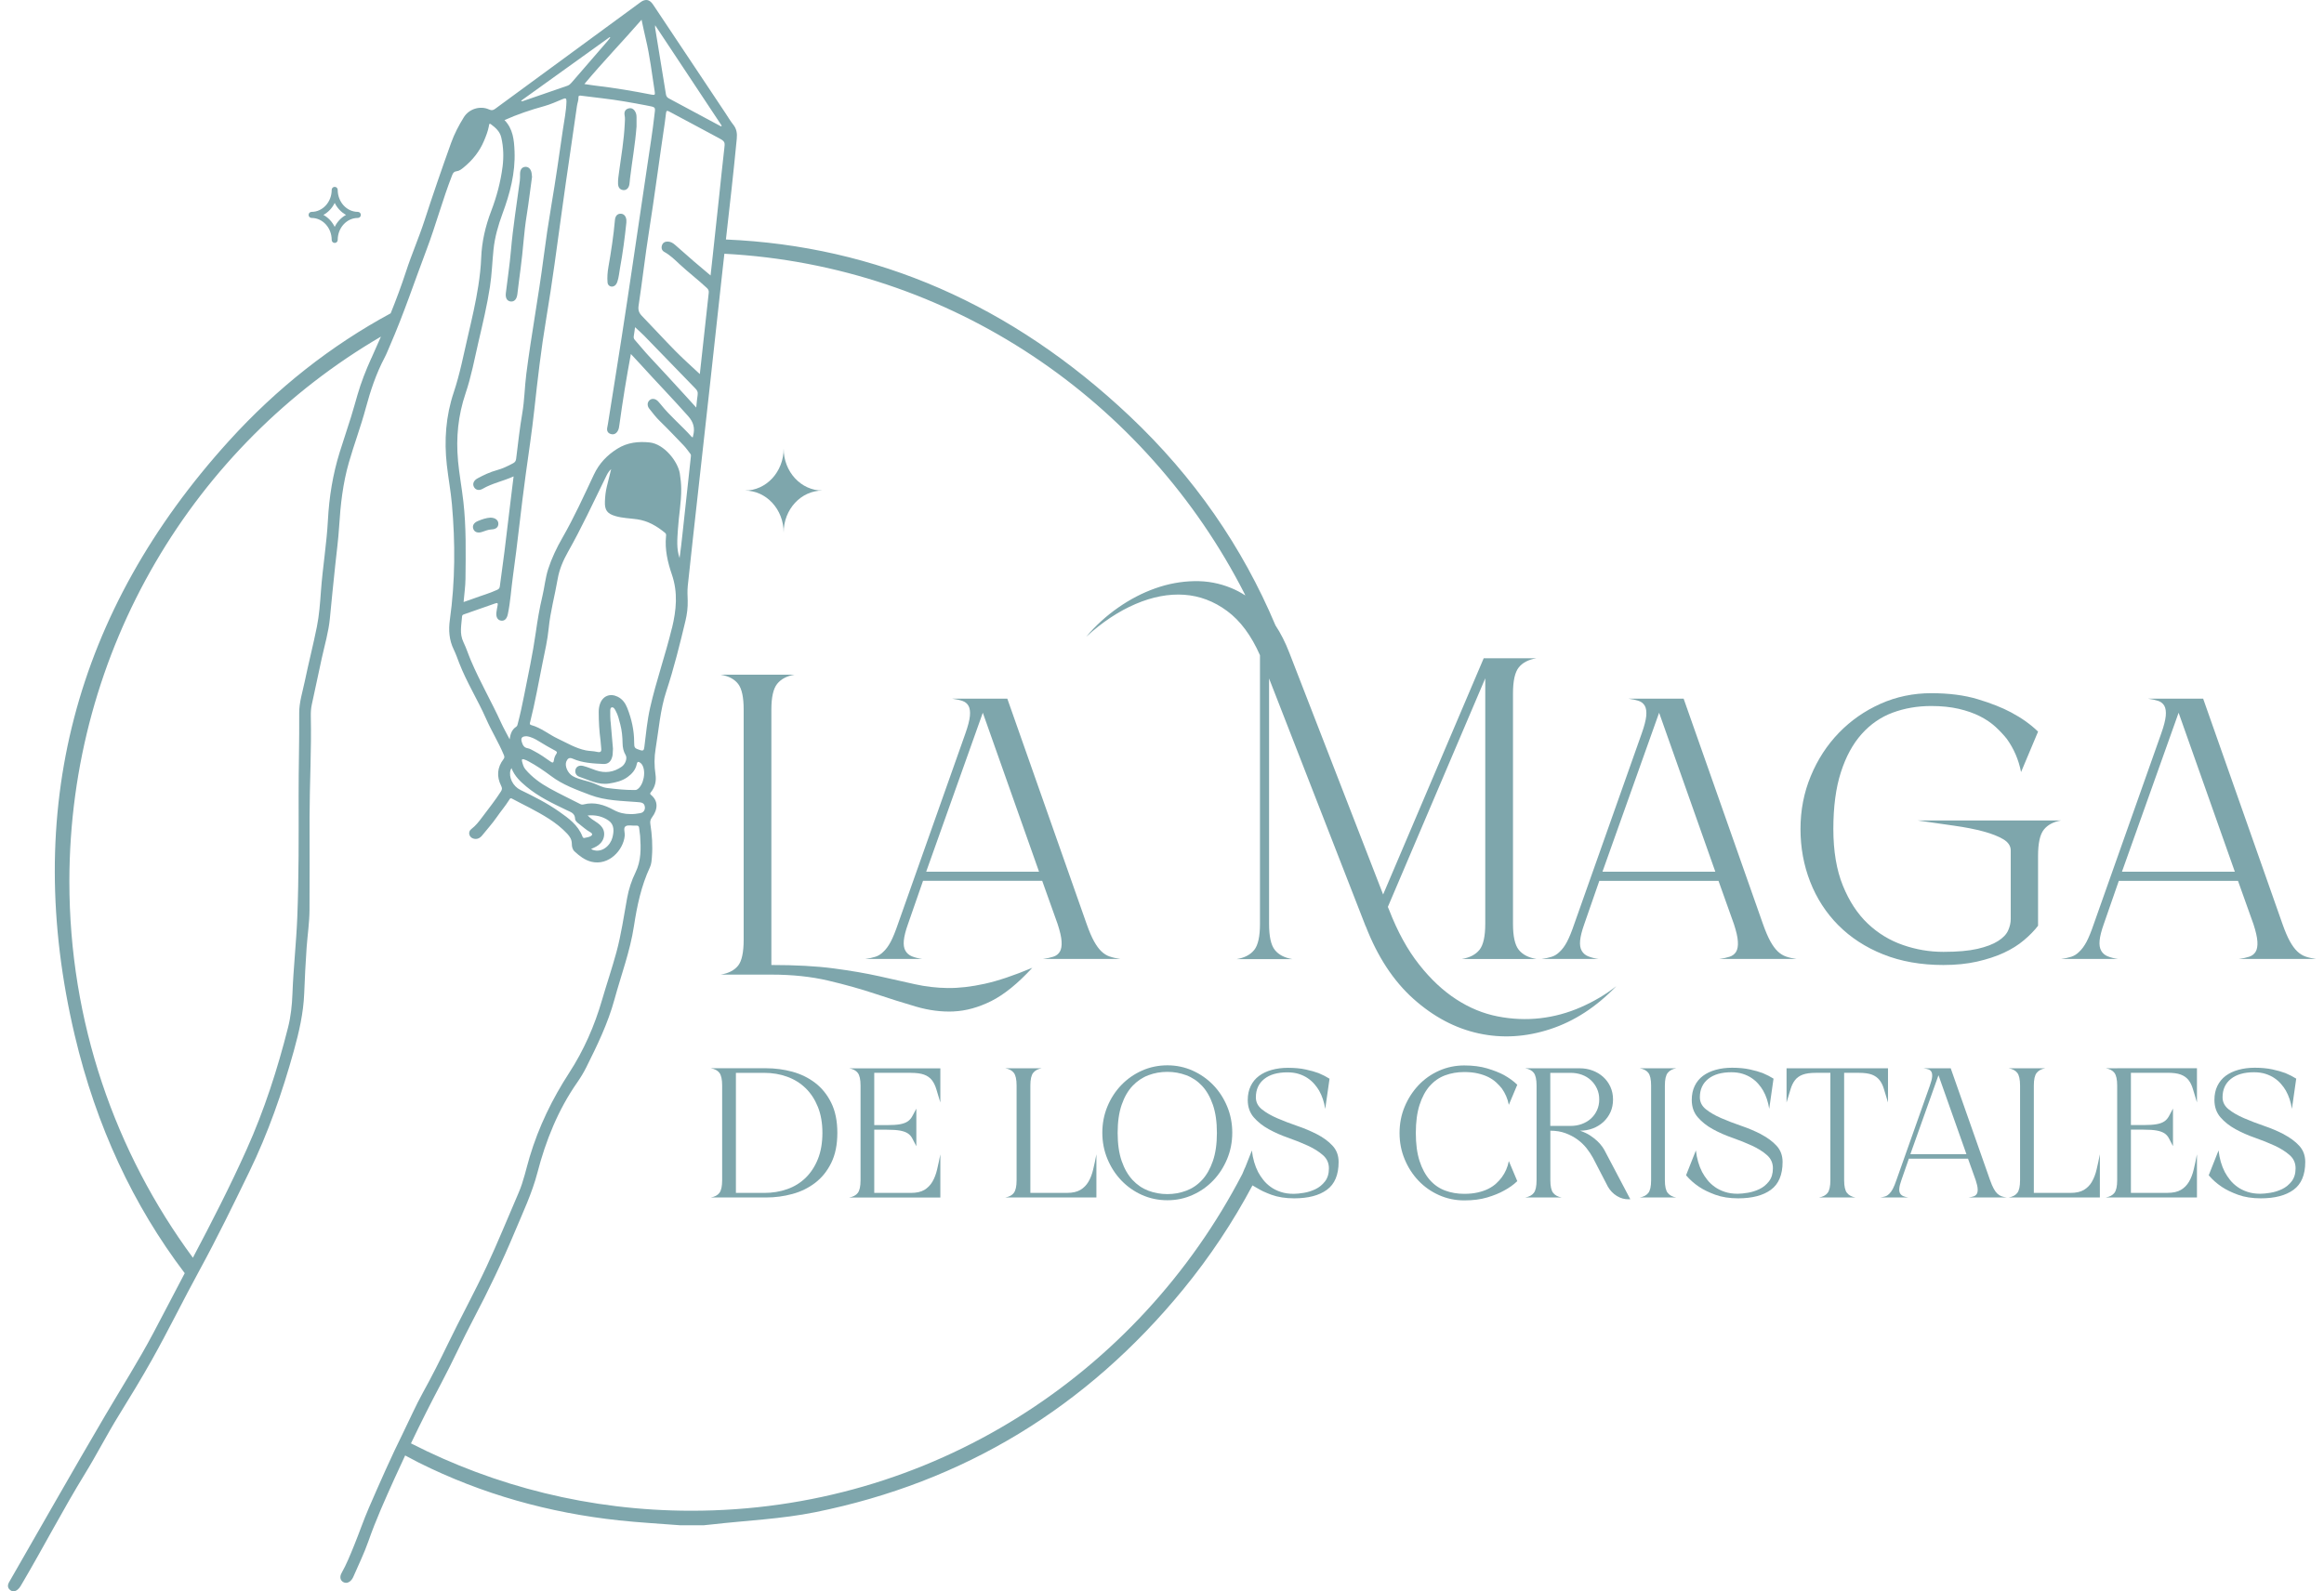 <svg xmlns="http://www.w3.org/2000/svg" width="146" height="100" viewBox="0 0 146 100" fill="none"><path d="M59.914 63.559C60.685 63.525 61.473 63.307 62.278 62.906C63.082 62.503 63.941 61.807 64.852 60.818C63.691 61.304 62.691 61.64 61.854 61.824C61.016 62.008 60.245 62.097 59.542 62.089C58.837 62.08 58.148 62 57.477 61.85C56.806 61.7 56.055 61.531 55.225 61.346C54.396 61.162 53.443 60.998 52.365 60.855C51.287 60.712 49.985 60.642 48.46 60.642V44.589C48.46 43.818 48.58 43.281 48.821 42.979C49.06 42.677 49.422 42.484 49.904 42.4H45.277C45.775 42.484 46.139 42.677 46.372 42.979C46.605 43.281 46.719 43.818 46.719 44.589V59.057C46.719 59.845 46.603 60.386 46.372 60.679C46.139 60.973 45.775 61.162 45.277 61.246H48.462C49.772 61.246 50.961 61.372 52.031 61.623C53.1 61.875 54.087 62.152 54.991 62.454C55.895 62.756 56.749 63.023 57.553 63.259C58.358 63.494 59.145 63.595 59.916 63.561L59.914 63.559Z" fill="#7EA6AC"></path><path d="M69.714 60.111C69.524 60.045 69.35 59.935 69.191 59.784C69.033 59.632 68.881 59.424 68.731 59.154C68.582 58.886 68.424 58.518 68.259 58.047L63.283 43.907H59.825C60.073 43.941 60.286 43.987 60.459 44.045C60.633 44.103 60.761 44.209 60.846 44.359C60.928 44.509 60.957 44.719 60.933 44.989C60.908 45.256 60.813 45.627 60.647 46.096L56.418 58.047C56.253 58.533 56.099 58.912 55.958 59.18C55.816 59.447 55.662 59.657 55.497 59.809C55.347 59.959 55.182 60.065 54.999 60.123C54.817 60.183 54.601 60.229 54.353 60.261H57.936C57.688 60.227 57.472 60.173 57.29 60.098C57.108 60.023 56.971 59.905 56.88 59.744C56.789 59.586 56.755 59.371 56.781 59.103C56.806 58.835 56.892 58.49 57.042 58.071L57.987 55.353H65.474L66.444 58.071C66.592 58.525 66.677 58.888 66.692 59.166C66.709 59.442 66.671 59.657 66.58 59.807C66.489 59.958 66.353 60.063 66.171 60.121C65.988 60.181 65.772 60.227 65.525 60.26H70.376C70.128 60.225 69.907 60.176 69.716 60.109L69.714 60.111ZM58.186 54.778L61.743 44.789L65.275 54.778H58.186Z" fill="#7EA6AC"></path><path d="M85.797 58.199C86.543 60.128 87.546 61.654 88.806 62.778C90.066 63.902 91.431 64.622 92.898 64.941C94.366 65.26 95.858 65.171 97.375 64.677C98.893 64.182 100.281 63.281 101.541 61.972C100.878 62.493 100.136 62.933 99.314 63.293C98.493 63.653 97.643 63.885 96.764 63.986C95.885 64.086 94.993 64.049 94.091 63.873C93.187 63.697 92.32 63.341 91.492 62.803C90.662 62.266 89.882 61.538 89.154 60.614C88.423 59.691 87.794 58.543 87.263 57.168L87.189 56.992L93.308 42.626V58.049C93.308 58.837 93.188 59.383 92.947 59.685C92.706 59.987 92.338 60.179 91.841 60.263H96.518C96.02 60.179 95.651 59.987 95.411 59.685C95.17 59.383 95.05 58.839 95.05 58.049V43.581C95.05 42.793 95.17 42.247 95.411 41.945C95.651 41.643 96.02 41.45 96.518 41.367H93.21L86.892 56.211L80.997 41.013C80.747 40.367 80.457 39.795 80.128 39.297C78.053 34.375 75.016 29.97 70.966 26.147C63.538 19.135 55.04 15.453 45.604 15.05C45.842 12.94 46.085 10.831 46.286 8.717C46.318 8.381 46.277 8.096 46.062 7.829C45.879 7.602 45.733 7.344 45.569 7.1C44.059 4.834 42.55 2.57 41.04 0.306C40.861 0.037 40.678 -0.054 40.436 0.03C40.332 0.066 40.239 0.139 40.148 0.206C37.136 2.413 34.125 4.621 31.116 6.832C30.986 6.928 30.893 6.955 30.731 6.882C30.169 6.621 29.468 6.841 29.142 7.364C28.823 7.878 28.542 8.415 28.338 8.984C27.759 10.598 27.201 12.218 26.671 13.849C26.319 14.936 25.856 15.987 25.504 17.074C25.215 17.959 24.89 18.829 24.543 19.689C20.796 21.716 17.394 24.388 14.38 27.711C4.69 38.401 1.369 50.984 4.695 65.062C6.046 70.779 8.379 75.754 11.605 80.009C10.948 81.258 10.3 82.51 9.639 83.757C8.703 85.525 7.63 87.212 6.618 88.934C4.573 92.414 2.583 95.927 0.571 99.426C0.47 99.602 0.466 99.778 0.63 99.914C0.792 100.049 0.962 100.015 1.116 99.885C1.249 99.772 1.327 99.617 1.413 99.469C2.747 97.198 3.961 94.857 5.339 92.61C6.081 91.402 6.726 90.133 7.473 88.927C8.18 87.782 8.88 86.634 9.539 85.46C10.573 83.618 11.501 81.715 12.513 79.862C13.628 77.82 14.645 75.729 15.66 73.639C16.843 71.207 17.733 68.652 18.459 66.04C18.787 64.854 19.062 63.667 19.111 62.43C19.15 61.466 19.194 60.5 19.263 59.538C19.32 58.755 19.439 57.975 19.444 57.189C19.457 55.242 19.447 53.294 19.447 51.345C19.452 49.233 19.573 47.123 19.526 45.012C19.521 44.767 19.535 44.521 19.587 44.281C19.794 43.306 20.002 42.331 20.216 41.358C20.398 40.529 20.643 39.713 20.724 38.862C20.83 37.746 20.943 36.632 21.061 35.518C21.147 34.704 21.255 33.896 21.306 33.077C21.39 31.72 21.54 30.376 21.918 29.061C22.247 27.914 22.67 26.798 22.979 25.645C23.272 24.553 23.628 23.487 24.156 22.484C24.29 22.231 24.391 21.963 24.505 21.701C25.364 19.732 26.04 17.691 26.799 15.685C27.383 14.141 27.806 12.542 28.407 11.005C28.464 10.86 28.525 10.778 28.687 10.761C28.859 10.742 28.995 10.63 29.129 10.521C29.685 10.067 30.125 9.523 30.407 8.85C30.534 8.548 30.653 8.247 30.714 7.922C30.726 7.856 30.719 7.714 30.849 7.813C31.136 8.03 31.402 8.258 31.492 8.642C31.633 9.25 31.649 9.869 31.573 10.473C31.451 11.43 31.202 12.362 30.856 13.268C30.497 14.209 30.269 15.183 30.23 16.202C30.208 16.789 30.139 17.377 30.05 17.957C29.888 19.008 29.646 20.044 29.405 21.078C29.125 22.279 28.896 23.492 28.503 24.664C28.007 26.145 27.897 27.672 28.071 29.219C28.162 30.04 28.317 30.854 28.39 31.676C28.606 34.104 28.599 36.53 28.262 38.947C28.171 39.599 28.214 40.215 28.503 40.812C28.638 41.09 28.741 41.385 28.852 41.674C29.323 42.888 30.019 43.989 30.542 45.178C30.876 45.939 31.32 46.649 31.642 47.418C31.682 47.517 31.719 47.594 31.633 47.705C31.232 48.227 31.19 48.795 31.483 49.382C31.549 49.513 31.556 49.603 31.471 49.733C31.116 50.291 30.702 50.805 30.308 51.333C30.102 51.61 29.888 51.89 29.604 52.105C29.385 52.272 29.457 52.601 29.719 52.691C29.959 52.773 30.151 52.676 30.297 52.492C30.596 52.117 30.922 51.763 31.197 51.366C31.45 50.997 31.743 50.658 31.983 50.276C32.026 50.206 32.053 50.122 32.183 50.196C32.529 50.39 32.89 50.556 33.239 50.743C34.099 51.2 34.953 51.664 35.633 52.391C35.801 52.57 35.921 52.76 35.923 53.016C35.923 53.2 35.96 53.384 36.1 53.51C36.407 53.792 36.734 54.05 37.146 54.152C38.244 54.425 39.165 53.423 39.247 52.519C39.266 52.314 39.144 52.028 39.3 51.925C39.455 51.821 39.723 51.902 39.941 51.881C40.104 51.866 40.151 51.934 40.16 52.084C40.168 52.231 40.202 52.376 40.214 52.523C40.269 53.309 40.286 54.085 39.924 54.826C39.676 55.331 39.502 55.87 39.399 56.428C39.19 57.569 39.028 58.722 38.724 59.842C38.451 60.85 38.112 61.84 37.82 62.844C37.351 64.465 36.675 66.002 35.766 67.405C34.691 69.061 33.843 70.807 33.276 72.699C33.052 73.449 32.895 74.226 32.585 74.945C31.913 76.495 31.284 78.062 30.567 79.593C29.798 81.234 28.928 82.823 28.139 84.454C27.638 85.489 27.121 86.516 26.563 87.523C26.118 88.328 25.75 89.176 25.342 90.002C24.571 91.559 23.871 93.149 23.178 94.745C22.839 95.524 22.569 96.328 22.248 97.114C22.007 97.705 21.773 98.295 21.459 98.851C21.328 99.083 21.373 99.305 21.554 99.414C21.734 99.523 21.948 99.462 22.102 99.254C22.136 99.208 22.166 99.158 22.189 99.107C22.512 98.358 22.876 97.623 23.144 96.853C23.613 95.509 24.197 94.216 24.78 92.922C25.001 92.434 25.226 91.948 25.453 91.464C25.74 91.617 26.027 91.771 26.32 91.919C30.281 93.897 34.496 95.072 38.891 95.543C40.166 95.68 41.45 95.749 42.729 95.85H44.208C44.382 95.831 44.555 95.814 44.731 95.796C46.895 95.548 49.091 95.458 51.219 95.028C60.552 93.144 68.26 88.441 74.328 81.031C76.018 78.967 77.466 76.783 78.684 74.492C78.757 74.529 78.843 74.579 78.947 74.644C78.963 74.652 78.976 74.661 78.991 74.669C79.038 74.696 79.086 74.725 79.136 74.753C79.18 74.777 79.224 74.799 79.268 74.823C79.285 74.831 79.302 74.84 79.319 74.848C79.345 74.862 79.374 74.877 79.401 74.891C79.401 74.889 79.401 74.888 79.401 74.886C79.548 74.954 79.703 75.019 79.872 75.08C80.283 75.23 80.761 75.305 81.304 75.305C82.184 75.305 82.871 75.126 83.36 74.768C83.849 74.41 84.095 73.828 84.095 73.019C84.095 72.612 83.967 72.27 83.712 71.996C83.458 71.721 83.135 71.484 82.749 71.284C82.363 71.085 81.945 70.907 81.496 70.754C81.047 70.6 80.629 70.44 80.243 70.273C79.856 70.105 79.534 69.921 79.28 69.716C79.025 69.512 78.897 69.261 78.897 68.961C78.897 68.469 79.072 68.084 79.421 67.806C79.77 67.526 80.255 67.388 80.872 67.388C81.144 67.388 81.385 67.422 81.594 67.488C81.805 67.555 81.989 67.642 82.149 67.751C82.309 67.859 82.449 67.981 82.569 68.12C82.689 68.256 82.788 68.396 82.871 68.537C83.06 68.87 83.188 69.254 83.254 69.687L83.525 67.788C83.328 67.664 83.102 67.546 82.845 67.439C82.623 67.355 82.351 67.278 82.031 67.209C81.71 67.138 81.339 67.103 80.919 67.103C80.548 67.103 80.207 67.147 79.894 67.234C79.58 67.321 79.313 67.449 79.091 67.615C78.868 67.782 78.696 67.992 78.573 68.246C78.45 68.5 78.387 68.793 78.387 69.126C78.387 69.559 78.512 69.921 78.763 70.213C79.015 70.505 79.33 70.754 79.708 70.962C80.086 71.17 80.496 71.351 80.938 71.504C81.378 71.658 81.788 71.823 82.166 71.997C82.545 72.171 82.859 72.369 83.11 72.591C83.362 72.811 83.486 73.089 83.486 73.422C83.486 73.755 83.404 74.028 83.24 74.241C83.075 74.453 82.876 74.616 82.641 74.729C82.407 74.841 82.164 74.918 81.913 74.959C81.661 75 81.449 75.022 81.277 75.022C80.971 75.022 80.7 74.983 80.462 74.903C80.222 74.824 80.013 74.72 79.833 74.591C79.652 74.461 79.497 74.316 79.369 74.154C79.241 73.992 79.133 73.828 79.042 73.661C78.836 73.262 78.704 72.808 78.647 72.299L78.217 73.388C78.217 73.388 78.214 73.383 78.212 73.381C78.156 73.512 78.102 73.645 78.047 73.775C71.517 86.361 58.484 94.948 43.412 94.937C37.063 94.934 31.094 93.402 25.818 90.703C26.433 89.418 27.071 88.145 27.739 86.888C28.434 85.576 29.043 84.218 29.736 82.906C30.689 81.101 31.566 79.262 32.354 77.378C32.86 76.167 33.426 74.98 33.76 73.698C34.288 71.668 35.061 69.745 36.265 68.019C36.474 67.719 36.666 67.403 36.83 67.075C37.518 65.695 38.191 64.312 38.601 62.81C39.021 61.275 39.585 59.779 39.826 58.197C40.021 56.922 40.283 55.672 40.831 54.498C40.925 54.295 40.937 54.073 40.954 53.852C41.01 53.154 40.963 52.461 40.856 51.774C40.833 51.618 40.86 51.501 40.958 51.369C41.347 50.847 41.352 50.325 40.898 49.953C40.814 49.885 40.843 49.841 40.897 49.776C41.162 49.452 41.241 49.064 41.18 48.667C41.099 48.121 41.097 47.592 41.189 47.043C41.389 45.835 41.475 44.605 41.862 43.433C42.341 41.981 42.707 40.498 43.063 39.012C43.162 38.598 43.214 38.178 43.203 37.748C43.192 37.438 43.176 37.123 43.208 36.815C43.41 34.895 43.626 32.978 43.839 31.06C44.09 28.793 44.344 26.525 44.594 24.258C44.861 21.844 45.124 19.43 45.387 17.016C45.426 16.659 45.466 16.303 45.507 15.946C59.705 16.692 72 25.14 78.209 37.356C78.207 37.354 78.204 37.352 78.202 37.35C78.215 37.373 78.225 37.397 78.236 37.42C77.956 37.24 77.665 37.084 77.365 36.96C76.62 36.649 75.835 36.502 75.014 36.52C74.192 36.537 73.381 36.687 72.577 36.972C71.772 37.257 70.998 37.659 70.251 38.18C69.505 38.7 68.832 39.312 68.235 40.017C69.247 39.094 70.283 38.407 71.344 37.954C72.405 37.502 73.42 37.309 74.392 37.376C75.361 37.443 76.262 37.782 77.09 38.395C77.92 39.007 78.608 39.933 79.155 41.175V58.059C79.155 58.847 79.035 59.393 78.794 59.695C78.553 59.997 78.185 60.19 77.687 60.273H81.194C80.697 60.19 80.327 59.997 80.088 59.695C79.846 59.393 79.727 58.849 79.727 58.059V42.636L85.795 58.211L85.797 58.199ZM23.33 22.503C22.989 23.257 22.687 24.019 22.458 24.814C22.324 25.277 22.195 25.741 22.053 26.201C21.823 26.943 21.572 27.675 21.341 28.417C20.908 29.808 20.677 31.236 20.601 32.684C20.521 34.182 20.27 35.66 20.162 37.153C20.108 37.903 20.054 38.657 19.906 39.394C19.675 40.539 19.384 41.672 19.147 42.815C19.008 43.479 18.793 44.132 18.797 44.816C18.809 46.543 18.757 48.269 18.76 49.996C18.764 52.55 18.777 55.104 18.676 57.654C18.612 59.255 18.431 60.852 18.372 62.454C18.346 63.167 18.27 63.875 18.096 64.566C17.433 67.193 16.601 69.768 15.493 72.236C14.456 74.546 13.302 76.798 12.118 79.037C7.237 72.421 4.353 64.223 4.358 55.377C4.369 40.78 12.223 27.991 23.932 21.153C23.736 21.605 23.535 22.054 23.333 22.503H23.33ZM41.155 1.584C42.573 3.725 43.958 5.812 45.341 7.9C45.328 7.914 45.313 7.927 45.299 7.943C44.859 7.707 44.419 7.472 43.978 7.235C43.329 6.887 42.683 6.534 42.032 6.191C41.922 6.133 41.86 6.064 41.838 5.936C41.614 4.543 41.383 3.149 41.157 1.755C41.151 1.724 41.157 1.69 41.157 1.586L41.155 1.584ZM40.305 1.243C40.396 1.661 40.474 2.045 40.565 2.427C40.829 3.524 40.958 4.645 41.131 5.759C41.16 5.948 41.147 5.989 40.932 5.947C39.784 5.722 38.628 5.525 37.464 5.389C37.233 5.362 37.004 5.324 36.712 5.281C37.878 3.884 39.109 2.615 40.303 1.241L40.305 1.243ZM38.303 2.332C38.315 2.343 38.326 2.355 38.338 2.366C38.288 2.43 38.239 2.497 38.185 2.56C37.429 3.434 36.672 4.307 35.916 5.182C35.84 5.269 35.767 5.346 35.651 5.387C34.712 5.708 33.774 6.034 32.836 6.358C32.814 6.365 32.791 6.361 32.767 6.363C32.758 6.351 32.752 6.337 32.743 6.325C34.595 4.995 36.449 3.662 38.303 2.332ZM28.774 28.938C28.64 27.501 28.783 26.096 29.245 24.729C29.606 23.666 29.81 22.564 30.061 21.475C30.328 20.329 30.601 19.184 30.78 18.021C30.9 17.246 30.923 16.458 31.004 15.678C31.084 14.905 31.298 14.158 31.568 13.426C32.035 12.164 32.381 10.876 32.325 9.507C32.296 8.796 32.232 8.101 31.694 7.547C32.511 7.182 33.334 6.904 34.174 6.674C34.582 6.561 34.965 6.387 35.353 6.225C35.526 6.153 35.592 6.16 35.587 6.378C35.572 6.986 35.444 7.576 35.358 8.173C35.13 9.75 34.906 11.326 34.639 12.896C34.454 13.991 34.29 15.09 34.148 16.192C33.833 18.633 33.377 21.052 33.065 23.494C32.959 24.321 32.951 25.16 32.809 25.983C32.647 26.926 32.544 27.878 32.426 28.827C32.409 28.965 32.357 29.047 32.237 29.11C31.908 29.288 31.574 29.448 31.212 29.547C30.788 29.663 30.392 29.849 30.007 30.057C29.758 30.192 29.672 30.4 29.773 30.598C29.869 30.787 30.087 30.854 30.321 30.717C30.923 30.366 31.606 30.238 32.266 29.938C32.23 30.217 32.198 30.472 32.168 30.726C32.01 32.041 31.854 33.356 31.691 34.67C31.6 35.4 31.492 36.129 31.399 36.859C31.384 36.977 31.321 37.025 31.227 37.069C30.763 37.284 30.27 37.419 29.793 37.598C29.577 37.68 29.356 37.75 29.124 37.832C29.166 37.333 29.238 36.854 29.243 36.375C29.259 34.755 29.294 33.133 29.11 31.519C29.012 30.657 28.852 29.805 28.771 28.941L28.774 28.938ZM36.734 52.656C36.656 52.674 36.619 52.642 36.591 52.567C36.316 51.847 35.722 51.422 35.135 51.008C34.371 50.468 33.538 50.05 32.699 49.643C32.219 49.409 31.944 48.844 32.074 48.389C32.082 48.36 32.099 48.334 32.131 48.268C32.333 48.785 32.691 49.115 33.067 49.429C33.828 50.068 34.717 50.486 35.599 50.91C35.847 51.03 36.117 51.095 36.13 51.455C36.135 51.583 36.253 51.68 36.358 51.76C36.596 51.943 36.815 52.149 37.08 52.296C37.247 52.389 37.237 52.492 37.061 52.569C36.96 52.613 36.844 52.627 36.734 52.654V52.656ZM33.081 46.266C33.345 46.295 33.615 46.43 33.868 46.59C34.197 46.799 34.536 46.986 34.877 47.171C34.983 47.229 35.025 47.271 34.944 47.386C34.864 47.498 34.818 47.633 34.798 47.771C34.776 47.935 34.724 47.957 34.587 47.86C34.256 47.624 33.926 47.392 33.565 47.205C33.428 47.135 33.291 47.044 33.146 47.02C32.91 46.98 32.838 46.812 32.78 46.625C32.705 46.376 32.785 46.27 33.081 46.266ZM38.476 52.627C38.346 53.133 37.825 53.608 37.247 53.411C37.218 53.401 37.191 53.382 37.134 53.35C37.22 53.312 37.281 53.287 37.34 53.258C37.677 53.101 37.925 52.853 37.955 52.47C37.986 52.082 37.734 51.835 37.436 51.646C37.265 51.538 37.1 51.429 36.916 51.245C37.434 51.197 37.869 51.311 38.239 51.569C38.605 51.823 38.572 52.25 38.476 52.625V52.627ZM40.232 51.098C40.026 51.134 39.817 51.166 39.606 51.158C39.234 51.159 38.893 51.081 38.552 50.897C37.969 50.579 37.346 50.378 36.666 50.55C36.594 50.569 36.528 50.567 36.457 50.53C35.81 50.197 35.15 49.887 34.513 49.533C33.953 49.223 33.433 48.848 33.01 48.349C32.882 48.199 32.843 48.019 32.794 47.838C32.757 47.701 32.834 47.694 32.92 47.72C33.02 47.751 33.116 47.797 33.207 47.846C33.701 48.111 34.165 48.428 34.612 48.762C35.358 49.324 36.204 49.624 37.063 49.952C38.055 50.329 39.068 50.322 40.086 50.407C40.286 50.424 40.48 50.443 40.512 50.706C40.536 50.9 40.425 51.064 40.234 51.096L40.232 51.098ZM38.355 45.342C38.338 45.139 38.336 44.934 38.338 44.729C38.338 44.629 38.326 44.478 38.432 44.453C38.552 44.425 38.618 44.56 38.674 44.659C38.829 44.932 38.893 45.238 38.972 45.538C39.072 45.92 39.105 46.309 39.112 46.703C39.116 46.968 39.165 47.22 39.305 47.452C39.418 47.638 39.301 48.007 39.058 48.179C38.564 48.529 38.018 48.605 37.446 48.411C37.179 48.319 36.92 48.205 36.645 48.135C36.412 48.075 36.226 48.153 36.162 48.338C36.096 48.525 36.179 48.742 36.397 48.814C37.004 49.015 37.582 49.344 38.266 49.237C38.679 49.172 39.075 49.083 39.421 48.834C39.706 48.629 39.929 48.375 40.003 48.019C40.038 47.844 40.116 47.848 40.231 47.94C40.263 47.966 40.293 47.993 40.317 48.025C40.615 48.431 40.445 49.353 40.025 49.612C39.972 49.644 39.92 49.646 39.863 49.646C39.279 49.65 38.701 49.588 38.126 49.517C37.852 49.482 37.591 49.341 37.329 49.235C36.888 49.056 36.402 49.011 35.98 48.771C35.66 48.588 35.459 48.119 35.582 47.843C35.663 47.659 35.771 47.584 35.982 47.677C36.594 47.947 37.252 47.978 37.905 48.01C38.203 48.025 38.382 47.858 38.459 47.563C38.475 47.508 38.486 47.45 38.49 47.394C38.5 47.256 38.505 47.116 38.508 47.048C38.455 46.432 38.404 45.888 38.36 45.342H38.355ZM42.209 39.481C41.803 41.158 41.226 42.784 40.844 44.465C40.659 45.279 40.583 46.111 40.48 46.939C40.455 47.142 40.419 47.206 40.207 47.135C39.87 47.02 39.839 47.012 39.839 46.638C39.839 45.891 39.677 45.178 39.406 44.489C39.286 44.187 39.105 43.931 38.802 43.782C38.323 43.549 37.867 43.733 37.692 44.238C37.635 44.402 37.613 44.571 37.613 44.745C37.613 45.343 37.647 45.939 37.727 46.531C37.749 46.693 37.748 46.857 37.77 47.019C37.8 47.249 37.717 47.297 37.5 47.247C37.272 47.194 37.033 47.201 36.803 47.155C36.171 47.026 35.617 46.69 35.042 46.418C34.481 46.154 33.993 45.736 33.383 45.567C33.244 45.529 33.288 45.439 33.31 45.354C33.62 44.134 33.833 42.894 34.084 41.662C34.231 40.942 34.398 40.22 34.469 39.492C34.572 38.437 34.857 37.424 35.034 36.386C35.138 35.776 35.385 35.209 35.685 34.677C36.54 33.164 37.269 31.586 38.035 30.026C38.126 29.842 38.205 29.646 38.395 29.477C38.298 29.871 38.21 30.226 38.122 30.581C38.046 30.891 38.013 31.209 38.002 31.528C37.984 32.06 38.149 32.28 38.66 32.43C39.107 32.562 39.571 32.568 40.026 32.633C40.71 32.732 41.271 33.061 41.791 33.495C41.86 33.553 41.848 33.63 41.841 33.698C41.759 34.532 41.943 35.327 42.209 36.103C42.597 37.233 42.491 38.338 42.214 39.48L42.209 39.481ZM43.543 27.385C43.535 27.416 43.53 27.447 43.521 27.486C43.493 27.472 43.467 27.467 43.452 27.452C42.825 26.747 42.089 26.145 41.502 25.403C41.452 25.34 41.4 25.277 41.342 25.218C41.165 25.041 40.951 25.017 40.802 25.155C40.659 25.288 40.645 25.502 40.794 25.688C41.007 25.956 41.214 26.232 41.459 26.467C41.973 26.966 42.464 27.488 42.96 28.003C43.111 28.16 43.233 28.348 43.37 28.518C43.423 28.585 43.407 28.656 43.398 28.73C43.224 30.34 43.051 31.949 42.875 33.559C42.821 34.063 42.764 34.566 42.693 35.068C42.486 34.474 42.551 33.863 42.589 33.258C42.641 32.41 42.804 31.57 42.796 30.715C42.793 30.395 42.759 30.079 42.71 29.764C42.59 28.999 41.723 27.904 40.819 27.805C40.104 27.728 39.413 27.805 38.787 28.196C38.141 28.6 37.64 29.12 37.306 29.834C36.678 31.169 36.066 32.515 35.331 33.797C34.973 34.421 34.663 35.068 34.44 35.754C34.258 36.315 34.209 36.907 34.072 37.478C33.89 38.234 33.765 39 33.656 39.768C33.467 41.104 33.18 42.419 32.919 43.741C32.804 44.32 32.682 44.893 32.532 45.461C32.512 45.54 32.504 45.621 32.426 45.673C32.168 45.842 32.063 46.101 32.02 46.463C31.822 46.08 31.635 45.756 31.483 45.422C30.884 44.106 30.157 42.856 29.591 41.525C29.424 41.135 29.296 40.727 29.112 40.346C28.854 39.812 28.989 39.272 29.029 38.731C29.036 38.649 29.093 38.625 29.157 38.603C29.807 38.376 30.456 38.152 31.104 37.922C31.256 37.867 31.294 37.903 31.259 38.057C31.229 38.191 31.208 38.33 31.188 38.468C31.146 38.768 31.256 38.969 31.477 39.002C31.691 39.034 31.843 38.891 31.903 38.599C32.067 37.821 32.111 37.028 32.22 36.243C32.522 34.097 32.733 31.939 33.03 29.793C33.217 28.441 33.421 27.09 33.568 25.735C33.776 23.831 33.995 21.929 34.312 20.044C34.697 17.744 35 15.434 35.317 13.126C35.612 10.964 35.946 8.808 36.248 6.648C36.273 6.472 36.349 6.307 36.341 6.122C36.334 5.974 36.459 6.008 36.535 6.017C36.977 6.066 37.417 6.128 37.859 6.179C38.775 6.286 39.684 6.448 40.588 6.621C41.248 6.747 41.172 6.704 41.106 7.284C40.998 8.25 40.841 9.21 40.7 10.173C40.386 12.307 40.069 14.443 39.752 16.577C39.522 18.12 39.293 19.664 39.053 21.204C38.773 23.011 38.481 24.816 38.195 26.621C38.181 26.71 38.161 26.797 38.146 26.885C38.115 27.073 38.181 27.213 38.363 27.271C38.549 27.331 38.697 27.261 38.8 27.097C38.881 26.969 38.896 26.82 38.915 26.675C39.116 25.21 39.353 23.751 39.633 22.245C39.848 22.475 40.037 22.675 40.221 22.878C41.214 23.975 42.246 25.038 43.23 26.147C43.572 26.532 43.668 26.909 43.545 27.38L43.543 27.385ZM43.83 24.804C43.788 25.051 43.773 25.304 43.739 25.611C43.472 25.317 43.243 25.062 43.01 24.809C42.278 24.012 41.551 23.212 40.811 22.426C40.487 22.081 40.194 21.713 39.88 21.359C39.814 21.284 39.799 21.209 39.816 21.112C39.849 20.928 39.87 20.74 39.895 20.561C40.086 20.738 40.281 20.907 40.462 21.091C41.539 22.199 42.611 23.311 43.688 24.417C43.8 24.531 43.855 24.637 43.828 24.802L43.83 24.804ZM45.495 9.396C45.382 10.362 45.286 11.329 45.183 12.295C45.044 13.58 44.908 14.863 44.768 16.147C44.727 16.521 44.685 16.895 44.64 17.311C44.269 16.999 43.923 16.71 43.58 16.415C43.187 16.076 42.799 15.728 42.408 15.386C42.277 15.272 42.13 15.183 41.951 15.18C41.784 15.177 41.646 15.243 41.588 15.412C41.529 15.588 41.578 15.746 41.74 15.835C42.101 16.033 42.391 16.321 42.686 16.596C43.24 17.111 43.842 17.57 44.395 18.085C44.489 18.172 44.542 18.251 44.525 18.398C44.333 20.1 44.151 21.803 43.965 23.507C43.452 23.026 42.924 22.559 42.43 22.057C41.717 21.334 41.032 20.58 40.323 19.849C40.139 19.658 40.077 19.483 40.119 19.203C40.35 17.669 40.524 16.125 40.765 14.593C41.126 12.3 41.423 9.999 41.766 7.702C41.796 7.501 41.816 7.296 41.843 7.095C41.86 6.969 41.902 6.933 42.032 7.004C43.073 7.566 44.12 8.113 45.159 8.678C45.566 8.9 45.55 8.931 45.496 9.396H45.495Z" fill="#7EA6AC"></path><path d="M99.777 60.099C99.594 60.024 99.458 59.907 99.367 59.746C99.276 59.587 99.242 59.373 99.267 59.105C99.293 58.837 99.379 58.492 99.529 58.072L100.473 55.355H107.961L108.93 58.072C109.079 58.526 109.163 58.89 109.178 59.168C109.195 59.444 109.158 59.659 109.067 59.809C108.976 59.959 108.839 60.065 108.657 60.123C108.475 60.183 108.259 60.229 108.011 60.261H112.862C112.614 60.227 112.393 60.178 112.203 60.111C112.012 60.045 111.838 59.935 111.68 59.784C111.521 59.632 111.369 59.424 111.219 59.154C111.071 58.886 110.912 58.518 110.747 58.047L105.771 43.907H102.313C102.561 43.941 102.774 43.987 102.948 44.045C103.121 44.103 103.25 44.209 103.334 44.359C103.417 44.509 103.445 44.719 103.422 44.989C103.396 45.256 103.302 45.627 103.135 46.096L98.906 58.047C98.741 58.533 98.588 58.912 98.446 59.18C98.304 59.447 98.151 59.657 97.985 59.809C97.835 59.959 97.67 60.065 97.488 60.123C97.306 60.183 97.09 60.229 96.842 60.261H100.424C100.176 60.227 99.96 60.173 99.778 60.098L99.777 60.099ZM104.23 44.789L107.761 54.778H100.672L104.23 44.789Z" fill="#7EA6AC"></path><path d="M115.485 58.137C116.256 58.917 117.197 59.529 118.309 59.975C119.42 60.418 120.68 60.642 122.09 60.642C122.869 60.642 123.574 60.57 124.205 60.428C124.836 60.285 125.394 60.101 125.884 59.876C126.373 59.649 126.796 59.384 127.152 59.082C127.508 58.781 127.803 58.478 128.036 58.176V53.799C128.036 52.993 128.156 52.441 128.397 52.139C128.636 51.837 128.997 51.644 129.48 51.56H120.474C121.287 51.678 122.05 51.787 122.763 51.888C123.477 51.989 124.094 52.11 124.617 52.253C125.14 52.396 125.553 52.56 125.86 52.744C126.167 52.929 126.32 53.164 126.32 53.449V57.752C126.32 57.987 126.266 58.226 126.158 58.468C126.051 58.712 125.84 58.934 125.524 59.135C125.209 59.337 124.779 59.5 124.231 59.627C123.682 59.753 122.971 59.816 122.092 59.816C121.213 59.816 120.383 59.674 119.555 59.388C118.725 59.103 117.988 58.654 117.34 58.042C116.694 57.429 116.171 56.633 115.773 55.651C115.375 54.67 115.176 53.483 115.176 52.091C115.176 50.699 115.333 49.511 115.649 48.53C115.964 47.549 116.399 46.748 116.954 46.128C117.509 45.507 118.16 45.059 118.907 44.782C119.653 44.506 120.457 44.367 121.321 44.367C121.967 44.367 122.544 44.427 123.05 44.543C123.556 44.661 123.999 44.816 124.381 45.009C124.762 45.202 125.089 45.424 125.364 45.676C125.637 45.929 125.873 46.179 126.072 46.43C126.519 47.051 126.818 47.747 126.968 48.518L128.037 45.976C127.574 45.524 127.009 45.122 126.346 44.769C125.782 44.467 125.081 44.19 124.244 43.938C123.406 43.685 122.433 43.561 121.321 43.561C120.209 43.561 119.132 43.782 118.136 44.228C117.141 44.673 116.271 45.28 115.524 46.051C114.778 46.823 114.188 47.728 113.758 48.769C113.326 49.81 113.112 50.917 113.112 52.091C113.112 53.265 113.314 54.372 113.721 55.413C114.127 56.453 114.716 57.363 115.487 58.142L115.485 58.137Z" fill="#7EA6AC"></path><path d="M132.413 60.099C132.231 60.024 132.094 59.907 132.003 59.746C131.912 59.587 131.878 59.373 131.903 59.105C131.929 58.837 132.015 58.492 132.165 58.072L133.109 55.355H140.597L141.567 58.072C141.715 58.526 141.799 58.89 141.816 59.168C141.833 59.444 141.796 59.659 141.705 59.809C141.614 59.959 141.477 60.065 141.295 60.123C141.113 60.183 140.897 60.229 140.649 60.261H145.5C145.252 60.227 145.031 60.178 144.84 60.111C144.65 60.045 144.476 59.935 144.318 59.784C144.159 59.632 144.007 59.424 143.857 59.154C143.709 58.886 143.55 58.518 143.385 58.047L138.409 43.907H134.951C135.199 43.941 135.412 43.987 135.586 44.045C135.759 44.103 135.887 44.209 135.972 44.359C136.054 44.509 136.083 44.719 136.059 44.989C136.034 45.256 135.94 45.627 135.773 46.096L131.544 58.047C131.379 58.533 131.225 58.912 131.084 59.18C130.942 59.447 130.788 59.657 130.623 59.809C130.475 59.959 130.308 60.065 130.126 60.123C129.943 60.183 129.728 60.229 129.48 60.261H133.062C132.814 60.227 132.598 60.173 132.416 60.098L132.413 60.099ZM136.866 44.789L140.398 54.778H133.308L136.866 44.789Z" fill="#7EA6AC"></path><path d="M45.195 74.964C45.08 75.114 44.898 75.21 44.651 75.251H48.135C48.694 75.251 49.241 75.178 49.777 75.032C50.312 74.888 50.789 74.654 51.209 74.333C51.629 74.012 51.967 73.594 52.221 73.077C52.476 72.56 52.604 71.933 52.604 71.191C52.604 70.448 52.476 69.82 52.221 69.303C51.967 68.787 51.629 68.369 51.209 68.048C50.789 67.727 50.312 67.495 49.777 67.348C49.243 67.203 48.694 67.13 48.135 67.13H44.651C44.898 67.171 45.08 67.268 45.195 67.417C45.309 67.567 45.368 67.833 45.368 68.215V74.161C45.368 74.545 45.311 74.811 45.195 74.961V74.964ZM46.232 67.42H48.01C48.528 67.42 49.01 67.502 49.455 67.664C49.901 67.826 50.285 68.067 50.611 68.382C50.936 68.698 51.193 69.092 51.383 69.563C51.572 70.034 51.666 70.576 51.666 71.192C51.666 71.808 51.572 72.364 51.383 72.835C51.194 73.306 50.936 73.698 50.611 74.016C50.285 74.333 49.901 74.57 49.455 74.727C49.01 74.886 48.529 74.964 48.01 74.964H46.232V67.42Z" fill="#7EA6AC"></path><path d="M57.222 67.42C57.577 67.42 57.855 67.458 58.056 67.533C58.258 67.608 58.418 67.72 58.538 67.87C58.658 68.021 58.752 68.212 58.822 68.445C58.891 68.679 58.977 68.957 59.075 69.283V67.135H53.345C53.591 67.176 53.773 67.273 53.888 67.422C54.003 67.572 54.062 67.838 54.062 68.22V74.166C54.062 74.55 54.004 74.816 53.888 74.966C53.772 75.116 53.591 75.212 53.345 75.253H59.075V72.542C59.009 72.883 58.941 73.202 58.87 73.497C58.8 73.792 58.702 74.048 58.574 74.265C58.445 74.481 58.277 74.652 58.068 74.777C57.857 74.901 57.575 74.964 57.221 74.964H54.923V70.993H55.715C56.069 70.993 56.347 71.011 56.548 71.049C56.75 71.086 56.91 71.144 57.03 71.223C57.15 71.301 57.244 71.409 57.314 71.542C57.383 71.675 57.469 71.837 57.567 72.03V69.669C57.467 69.851 57.383 70.01 57.314 70.143C57.243 70.276 57.148 70.385 57.03 70.467C56.91 70.551 56.75 70.61 56.548 70.648C56.345 70.686 56.069 70.704 55.715 70.704H54.923V67.418H57.221L57.222 67.42Z" fill="#7EA6AC"></path><path d="M63.693 74.964C63.578 75.114 63.396 75.21 63.15 75.251H68.879V72.54C68.814 72.881 68.746 73.2 68.675 73.495C68.605 73.79 68.507 74.046 68.378 74.263C68.25 74.48 68.082 74.65 67.872 74.775C67.663 74.9 67.38 74.963 67.027 74.963H64.73V68.217C64.73 67.835 64.789 67.567 64.909 67.418C65.029 67.268 65.207 67.173 65.445 67.132H63.148C63.394 67.173 63.576 67.27 63.691 67.418C63.806 67.569 63.865 67.835 63.865 68.217V74.162C63.865 74.546 63.807 74.812 63.691 74.963L63.693 74.964Z" fill="#7EA6AC"></path><path d="M70.448 74.183C70.819 74.57 71.251 74.874 71.745 75.094C72.239 75.314 72.771 75.425 73.339 75.425C73.907 75.425 74.425 75.314 74.919 75.094C75.414 74.874 75.846 74.57 76.217 74.183C76.588 73.796 76.879 73.344 77.094 72.828C77.308 72.311 77.414 71.762 77.414 71.18C77.414 70.598 77.308 70.047 77.094 69.532C76.879 69.015 76.588 68.567 76.217 68.183C75.846 67.8 75.414 67.499 74.919 67.277C74.425 67.057 73.899 66.946 73.339 66.946C72.779 66.946 72.239 67.057 71.745 67.277C71.251 67.497 70.819 67.799 70.448 68.183C70.077 68.567 69.785 69.015 69.571 69.532C69.357 70.049 69.251 70.598 69.251 71.18C69.251 71.762 69.357 72.313 69.571 72.828C69.785 73.345 70.077 73.796 70.448 74.183ZM70.467 69.425C70.635 68.937 70.863 68.543 71.151 68.237C71.44 67.934 71.77 67.71 72.145 67.569C72.519 67.427 72.917 67.357 73.337 67.357C73.757 67.357 74.144 67.429 74.523 67.569C74.901 67.71 75.233 67.934 75.517 68.237C75.8 68.541 76.028 68.937 76.196 69.425C76.365 69.913 76.449 70.501 76.449 71.192C76.449 71.883 76.365 72.472 76.196 72.96C76.028 73.448 75.802 73.845 75.517 74.152C75.233 74.461 74.901 74.684 74.523 74.826C74.144 74.968 73.749 75.039 73.337 75.039C72.926 75.039 72.521 74.969 72.145 74.826C71.77 74.684 71.438 74.459 71.151 74.152C70.863 73.843 70.635 73.446 70.467 72.96C70.298 72.472 70.214 71.883 70.214 71.192C70.214 70.501 70.298 69.913 70.467 69.425Z" fill="#7EA6AC"></path><path d="M89.823 68.244C90.095 67.935 90.415 67.713 90.786 67.575C91.157 67.439 91.556 67.369 91.984 67.369C92.305 67.369 92.591 67.398 92.843 67.456C93.094 67.514 93.313 67.591 93.504 67.686C93.693 67.782 93.856 67.893 93.991 68.017C94.126 68.142 94.244 68.268 94.344 68.392C94.566 68.701 94.715 69.046 94.789 69.43L95.32 68.167C95.089 67.942 94.809 67.739 94.48 67.555C94.2 67.405 93.853 67.268 93.436 67.142C93.021 67.017 92.537 66.954 91.986 66.954C91.434 66.954 90.899 67.065 90.405 67.285C89.911 67.505 89.481 67.809 89.115 68.196C88.749 68.584 88.459 69.034 88.245 69.546C88.03 70.058 87.924 70.61 87.924 71.201C87.924 71.791 88.03 72.334 88.245 72.849C88.459 73.366 88.749 73.814 89.115 74.198C89.481 74.582 89.911 74.884 90.405 75.104C90.899 75.324 91.426 75.435 91.986 75.435C92.546 75.435 93.021 75.372 93.436 75.248C93.851 75.123 94.2 74.981 94.48 74.823C94.809 74.649 95.089 74.447 95.32 74.224L94.789 72.963C94.715 73.347 94.566 73.688 94.344 73.987C94.246 74.12 94.128 74.249 93.991 74.374C93.855 74.499 93.693 74.609 93.504 74.705C93.315 74.8 93.094 74.877 92.843 74.935C92.591 74.993 92.306 75.022 91.984 75.022C91.556 75.022 91.156 74.954 90.786 74.816C90.415 74.679 90.095 74.456 89.823 74.147C89.552 73.838 89.338 73.444 89.181 72.96C89.024 72.477 88.946 71.89 88.946 71.199C88.946 70.508 89.024 69.919 89.181 69.431C89.338 68.944 89.552 68.546 89.823 68.239V68.244Z" fill="#7EA6AC"></path><path d="M100.647 72.047C100.569 71.934 100.468 71.82 100.345 71.704C100.222 71.588 100.072 71.47 99.895 71.354C99.718 71.238 99.505 71.138 99.259 71.054C99.547 71.054 99.817 71.006 100.068 70.911C100.32 70.815 100.539 70.68 100.73 70.505C100.918 70.329 101.067 70.124 101.175 69.887C101.281 69.65 101.335 69.385 101.335 69.094C101.335 68.802 101.279 68.536 101.168 68.293C101.057 68.053 100.907 67.847 100.718 67.676C100.529 67.505 100.308 67.372 100.057 67.277C99.805 67.181 99.535 67.133 99.247 67.133H95.814C96.061 67.174 96.243 67.272 96.358 67.42C96.472 67.57 96.531 67.836 96.531 68.219V74.164C96.531 74.548 96.474 74.814 96.358 74.964C96.243 75.114 96.061 75.21 95.814 75.251H98.112C97.872 75.21 97.694 75.114 97.575 74.964C97.456 74.814 97.397 74.548 97.397 74.164V71.054C97.751 71.054 98.068 71.107 98.348 71.211C98.628 71.315 98.879 71.448 99.102 71.61C99.325 71.772 99.515 71.957 99.675 72.159C99.836 72.364 99.969 72.566 100.077 72.765L101.015 74.577C101.155 74.819 101.342 75.012 101.576 75.157C101.811 75.302 102.064 75.372 102.335 75.364H102.421L100.829 72.34C100.787 72.257 100.728 72.159 100.65 72.047H100.647ZM98.677 70.755H97.393V67.42H98.677C98.923 67.42 99.156 67.459 99.375 67.538C99.593 67.616 99.783 67.732 99.944 67.881C100.104 68.029 100.232 68.208 100.326 68.411C100.421 68.616 100.468 68.843 100.468 69.092C100.468 69.341 100.421 69.57 100.326 69.773C100.232 69.977 100.104 70.151 99.944 70.296C99.783 70.442 99.593 70.554 99.375 70.634C99.158 70.713 98.925 70.754 98.677 70.754V70.755Z" fill="#7EA6AC"></path><path d="M104.771 67.42C104.891 67.27 105.069 67.174 105.307 67.133H103.01C103.256 67.174 103.438 67.272 103.553 67.42C103.668 67.57 103.727 67.836 103.727 68.219V74.164C103.727 74.548 103.67 74.814 103.553 74.964C103.437 75.114 103.256 75.21 103.01 75.251H105.307C105.068 75.21 104.889 75.114 104.771 74.964C104.651 74.814 104.592 74.548 104.592 74.164V68.219C104.592 67.836 104.651 67.569 104.771 67.42Z" fill="#7EA6AC"></path><path d="M110.642 71.279C110.256 71.08 109.838 70.902 109.389 70.749C108.941 70.595 108.522 70.435 108.136 70.267C107.75 70.1 107.428 69.916 107.173 69.711C106.918 69.507 106.79 69.256 106.79 68.956C106.79 68.464 106.965 68.079 107.315 67.8C107.664 67.521 108.148 67.382 108.765 67.382C109.037 67.382 109.278 67.417 109.487 67.483C109.696 67.55 109.882 67.637 110.042 67.746C110.202 67.853 110.342 67.976 110.462 68.114C110.582 68.251 110.683 68.391 110.764 68.532C110.953 68.865 111.081 69.249 111.147 69.682L111.418 67.783C111.221 67.659 110.995 67.541 110.739 67.434C110.516 67.35 110.244 67.273 109.924 67.203C109.603 67.133 109.232 67.098 108.812 67.098C108.441 67.098 108.101 67.142 107.787 67.229C107.473 67.316 107.207 67.444 106.984 67.609C106.761 67.777 106.589 67.986 106.466 68.241C106.343 68.495 106.281 68.788 106.281 69.121C106.281 69.554 106.405 69.916 106.657 70.208C106.908 70.499 107.223 70.749 107.601 70.957C107.979 71.165 108.389 71.346 108.829 71.499C109.269 71.653 109.679 71.818 110.059 71.992C110.437 72.166 110.752 72.364 111.003 72.586C111.255 72.806 111.379 73.084 111.379 73.417C111.379 73.75 111.297 74.022 111.133 74.236C110.968 74.447 110.769 74.611 110.534 74.724C110.3 74.836 110.057 74.913 109.806 74.954C109.554 74.995 109.342 75.017 109.17 75.017C108.865 75.017 108.593 74.978 108.355 74.898C108.116 74.819 107.907 74.715 107.726 74.585C107.546 74.456 107.39 74.311 107.262 74.149C107.134 73.987 107.026 73.823 106.935 73.656C106.729 73.257 106.598 72.803 106.54 72.294L105.923 73.855C106.146 74.121 106.417 74.364 106.738 74.58C107.009 74.763 107.352 74.93 107.763 75.08C108.175 75.23 108.652 75.305 109.195 75.305C110.076 75.305 110.762 75.126 111.251 74.768C111.74 74.41 111.987 73.828 111.987 73.019C111.987 72.612 111.859 72.27 111.604 71.996C111.349 71.721 111.027 71.484 110.641 71.284L110.642 71.279Z" fill="#7EA6AC"></path><path d="M118.609 69.281V67.133H112.236V69.281C112.336 68.957 112.42 68.677 112.489 68.444C112.559 68.21 112.655 68.019 112.773 67.869C112.892 67.719 113.053 67.606 113.255 67.531C113.458 67.456 113.734 67.418 114.088 67.418H114.989V74.164C114.989 74.548 114.932 74.814 114.815 74.964C114.699 75.114 114.518 75.21 114.272 75.251H116.57C116.33 75.21 116.151 75.114 116.033 74.964C115.913 74.814 115.854 74.548 115.854 74.164V67.418H116.769C117.123 67.418 117.398 67.456 117.597 67.531C117.794 67.606 117.953 67.719 118.072 67.869C118.192 68.019 118.287 68.21 118.356 68.444C118.425 68.677 118.511 68.956 118.609 69.281Z" fill="#7EA6AC"></path><path d="M125.48 75.014C125.403 74.939 125.325 74.835 125.253 74.702C125.178 74.569 125.101 74.386 125.018 74.152L122.549 67.132H120.832C120.955 67.149 121.06 67.171 121.147 67.2C121.233 67.229 121.297 67.282 121.338 67.357C121.378 67.432 121.394 67.536 121.382 67.669C121.37 67.802 121.323 67.985 121.24 68.219L119.14 74.152C119.057 74.394 118.982 74.58 118.911 74.713C118.84 74.847 118.764 74.951 118.683 75.026C118.609 75.101 118.526 75.154 118.437 75.183C118.346 75.212 118.239 75.236 118.116 75.251H119.894C119.771 75.234 119.663 75.207 119.574 75.169C119.484 75.132 119.415 75.073 119.369 74.995C119.324 74.916 119.307 74.809 119.321 74.676C119.332 74.543 119.376 74.372 119.45 74.164L119.919 72.815H123.637L124.119 74.164C124.193 74.389 124.234 74.57 124.242 74.707C124.251 74.845 124.232 74.951 124.187 75.026C124.141 75.101 124.074 75.154 123.983 75.183C123.892 75.212 123.785 75.236 123.662 75.251H126.071C125.948 75.234 125.838 75.21 125.744 75.176C125.649 75.143 125.563 75.089 125.484 75.014H125.48ZM120.015 72.528L121.781 67.569L123.536 72.528H120.015Z" fill="#7EA6AC"></path><path d="M131.421 74.265C131.293 74.481 131.124 74.652 130.915 74.777C130.704 74.901 130.422 74.964 130.068 74.964H127.771V68.219C127.771 67.836 127.83 67.569 127.95 67.42C128.07 67.27 128.248 67.174 128.486 67.133H126.189C126.435 67.174 126.617 67.272 126.732 67.42C126.847 67.57 126.906 67.836 126.906 68.219V74.164C126.906 74.548 126.848 74.814 126.732 74.964C126.617 75.114 126.435 75.21 126.189 75.251H131.919V72.54C131.853 72.881 131.785 73.2 131.714 73.495C131.644 73.79 131.546 74.046 131.418 74.263L131.421 74.265Z" fill="#7EA6AC"></path><path d="M133.007 67.132H132.29C132.536 67.173 132.718 67.27 132.833 67.418C132.947 67.569 133.007 67.835 133.007 68.217V74.162C133.007 74.546 132.949 74.812 132.833 74.963C132.718 75.113 132.536 75.208 132.29 75.249H138.019V72.538C137.954 72.879 137.886 73.198 137.815 73.494C137.744 73.789 137.647 74.045 137.518 74.261C137.39 74.478 137.222 74.649 137.012 74.773C136.803 74.898 136.52 74.961 136.167 74.961H133.87V70.989H134.661C135.015 70.989 135.294 71.008 135.494 71.045C135.697 71.083 135.857 71.141 135.977 71.219C136.097 71.298 136.191 71.405 136.26 71.538C136.329 71.672 136.415 71.834 136.513 72.026V69.665C136.414 69.848 136.329 70.006 136.26 70.139C136.189 70.273 136.095 70.382 135.977 70.464C135.857 70.547 135.697 70.607 135.494 70.644C135.292 70.682 135.015 70.701 134.661 70.701H133.87V67.415H136.167C136.522 67.415 136.8 67.452 137.001 67.528C137.203 67.603 137.363 67.715 137.483 67.865C137.603 68.015 137.697 68.207 137.766 68.44C137.836 68.674 137.922 68.952 138.019 69.278V67.13H133.007V67.132Z" fill="#7EA6AC"></path><path d="M143.479 71.279C143.093 71.08 142.675 70.902 142.226 70.749C141.777 70.595 141.359 70.435 140.973 70.267C140.587 70.1 140.264 69.916 140.01 69.711C139.755 69.507 139.627 69.256 139.627 68.956C139.627 68.464 139.802 68.079 140.151 67.8C140.501 67.521 140.985 67.382 141.602 67.382C141.874 67.382 142.115 67.417 142.324 67.483C142.533 67.55 142.719 67.637 142.879 67.746C143.039 67.853 143.179 67.976 143.299 68.114C143.419 68.251 143.52 68.391 143.601 68.532C143.79 68.865 143.918 69.249 143.984 69.682L144.255 67.783C144.058 67.659 143.832 67.541 143.575 67.434C143.353 67.35 143.081 67.273 142.761 67.203C142.44 67.133 142.069 67.098 141.649 67.098C141.278 67.098 140.937 67.142 140.624 67.229C140.31 67.316 140.043 67.444 139.821 67.609C139.598 67.777 139.426 67.986 139.301 68.241C139.178 68.495 139.116 68.788 139.116 69.121C139.116 69.554 139.241 69.916 139.492 70.208C139.743 70.499 140.059 70.749 140.436 70.957C140.814 71.165 141.224 71.346 141.664 71.499C142.105 71.653 142.515 71.818 142.894 71.992C143.272 72.166 143.587 72.364 143.839 72.586C144.09 72.806 144.215 73.084 144.215 73.417C144.215 73.75 144.132 74.022 143.968 74.236C143.803 74.447 143.604 74.611 143.37 74.724C143.135 74.836 142.892 74.913 142.641 74.954C142.39 74.995 142.177 75.017 142.005 75.017C141.7 75.017 141.428 74.978 141.19 74.898C140.951 74.819 140.742 74.715 140.561 74.585C140.381 74.456 140.226 74.311 140.097 74.149C139.969 73.987 139.861 73.823 139.77 73.656C139.564 73.257 139.433 72.803 139.376 72.294L138.758 73.855C138.981 74.121 139.252 74.364 139.573 74.58C139.844 74.763 140.187 74.93 140.598 75.08C141.01 75.23 141.487 75.305 142.03 75.305C142.911 75.305 143.597 75.126 144.087 74.768C144.576 74.41 144.822 73.828 144.822 73.019C144.822 72.612 144.694 72.27 144.439 71.996C144.184 71.721 143.862 71.484 143.476 71.284L143.479 71.279Z" fill="#7EA6AC"></path><path d="M39.148 11.944C39.342 11.969 39.498 11.829 39.539 11.594C39.561 11.474 39.564 11.35 39.578 11.229C39.709 10.135 39.907 9.05 39.989 7.948C39.989 7.752 39.989 7.556 39.989 7.359C39.989 7.243 39.969 7.131 39.913 7.028C39.819 6.851 39.671 6.757 39.473 6.817C39.271 6.878 39.202 7.04 39.24 7.242C39.278 7.429 39.256 7.615 39.247 7.803C39.2 8.808 39.028 9.797 38.893 10.792C38.859 11.043 38.817 11.294 38.827 11.548C38.836 11.758 38.922 11.913 39.146 11.944H39.148Z" fill="#7EA6AC"></path><path d="M38.616 17.954C38.704 17.891 38.751 17.799 38.787 17.693C38.88 17.42 38.898 17.134 38.95 16.852C39.124 15.903 39.251 14.946 39.35 13.988C39.35 13.929 39.355 13.873 39.35 13.815C39.323 13.575 39.187 13.431 38.987 13.43C38.787 13.43 38.655 13.571 38.633 13.819C38.545 14.813 38.394 15.798 38.222 16.78C38.166 17.103 38.139 17.429 38.168 17.755C38.188 17.983 38.434 18.084 38.618 17.952L38.616 17.954Z" fill="#7EA6AC"></path><path d="M32.075 18.944C32.308 18.974 32.462 18.807 32.502 18.488C32.571 17.937 32.635 17.384 32.711 16.833C32.861 15.74 32.909 14.634 33.086 13.544C33.217 12.73 33.313 11.909 33.423 11.118C33.411 11.015 33.408 10.942 33.396 10.87C33.349 10.608 33.188 10.461 32.978 10.487C32.777 10.511 32.671 10.672 32.671 10.942C32.671 11.08 32.676 11.222 32.657 11.358C32.462 12.826 32.224 14.284 32.097 15.762C32.021 16.649 31.883 17.531 31.779 18.416C31.741 18.729 31.854 18.916 32.077 18.945L32.075 18.944Z" fill="#7EA6AC"></path><path d="M30.276 33.43C30.475 33.365 30.665 33.28 30.879 33.27C31.165 33.256 31.309 33.126 31.308 32.911C31.308 32.686 31.114 32.531 30.809 32.529C30.55 32.543 30.284 32.633 30.023 32.742C29.768 32.848 29.663 33.027 29.731 33.229C29.8 33.437 30.011 33.517 30.274 33.43H30.276Z" fill="#7EA6AC"></path><path d="M19.575 13.696C20.272 13.696 20.838 14.315 20.838 15.076C20.838 15.182 20.923 15.267 21.027 15.267C21.132 15.267 21.216 15.182 21.216 15.076C21.216 14.315 21.783 13.696 22.48 13.696C22.584 13.696 22.669 13.61 22.669 13.505C22.669 13.399 22.584 13.314 22.48 13.314C21.783 13.314 21.216 12.694 21.216 11.933C21.216 11.828 21.132 11.742 21.027 11.742C20.923 11.742 20.838 11.828 20.838 11.933C20.838 12.694 20.272 13.314 19.575 13.314C19.471 13.314 19.386 13.399 19.386 13.505C19.386 13.61 19.471 13.696 19.575 13.696ZM21.027 12.752C21.186 13.075 21.436 13.339 21.738 13.505C21.434 13.67 21.186 13.935 21.027 14.257C20.869 13.935 20.619 13.67 20.317 13.505C20.621 13.339 20.869 13.075 21.027 12.752Z" fill="#7EA6AC"></path><path d="M49.231 33.464C49.231 32.009 50.321 30.828 51.665 30.828C50.321 30.828 49.231 29.648 49.231 28.192C49.231 29.648 48.141 30.828 46.797 30.828C48.141 30.828 49.231 32.009 49.231 33.464Z" fill="#7EA6AC"></path></svg>
